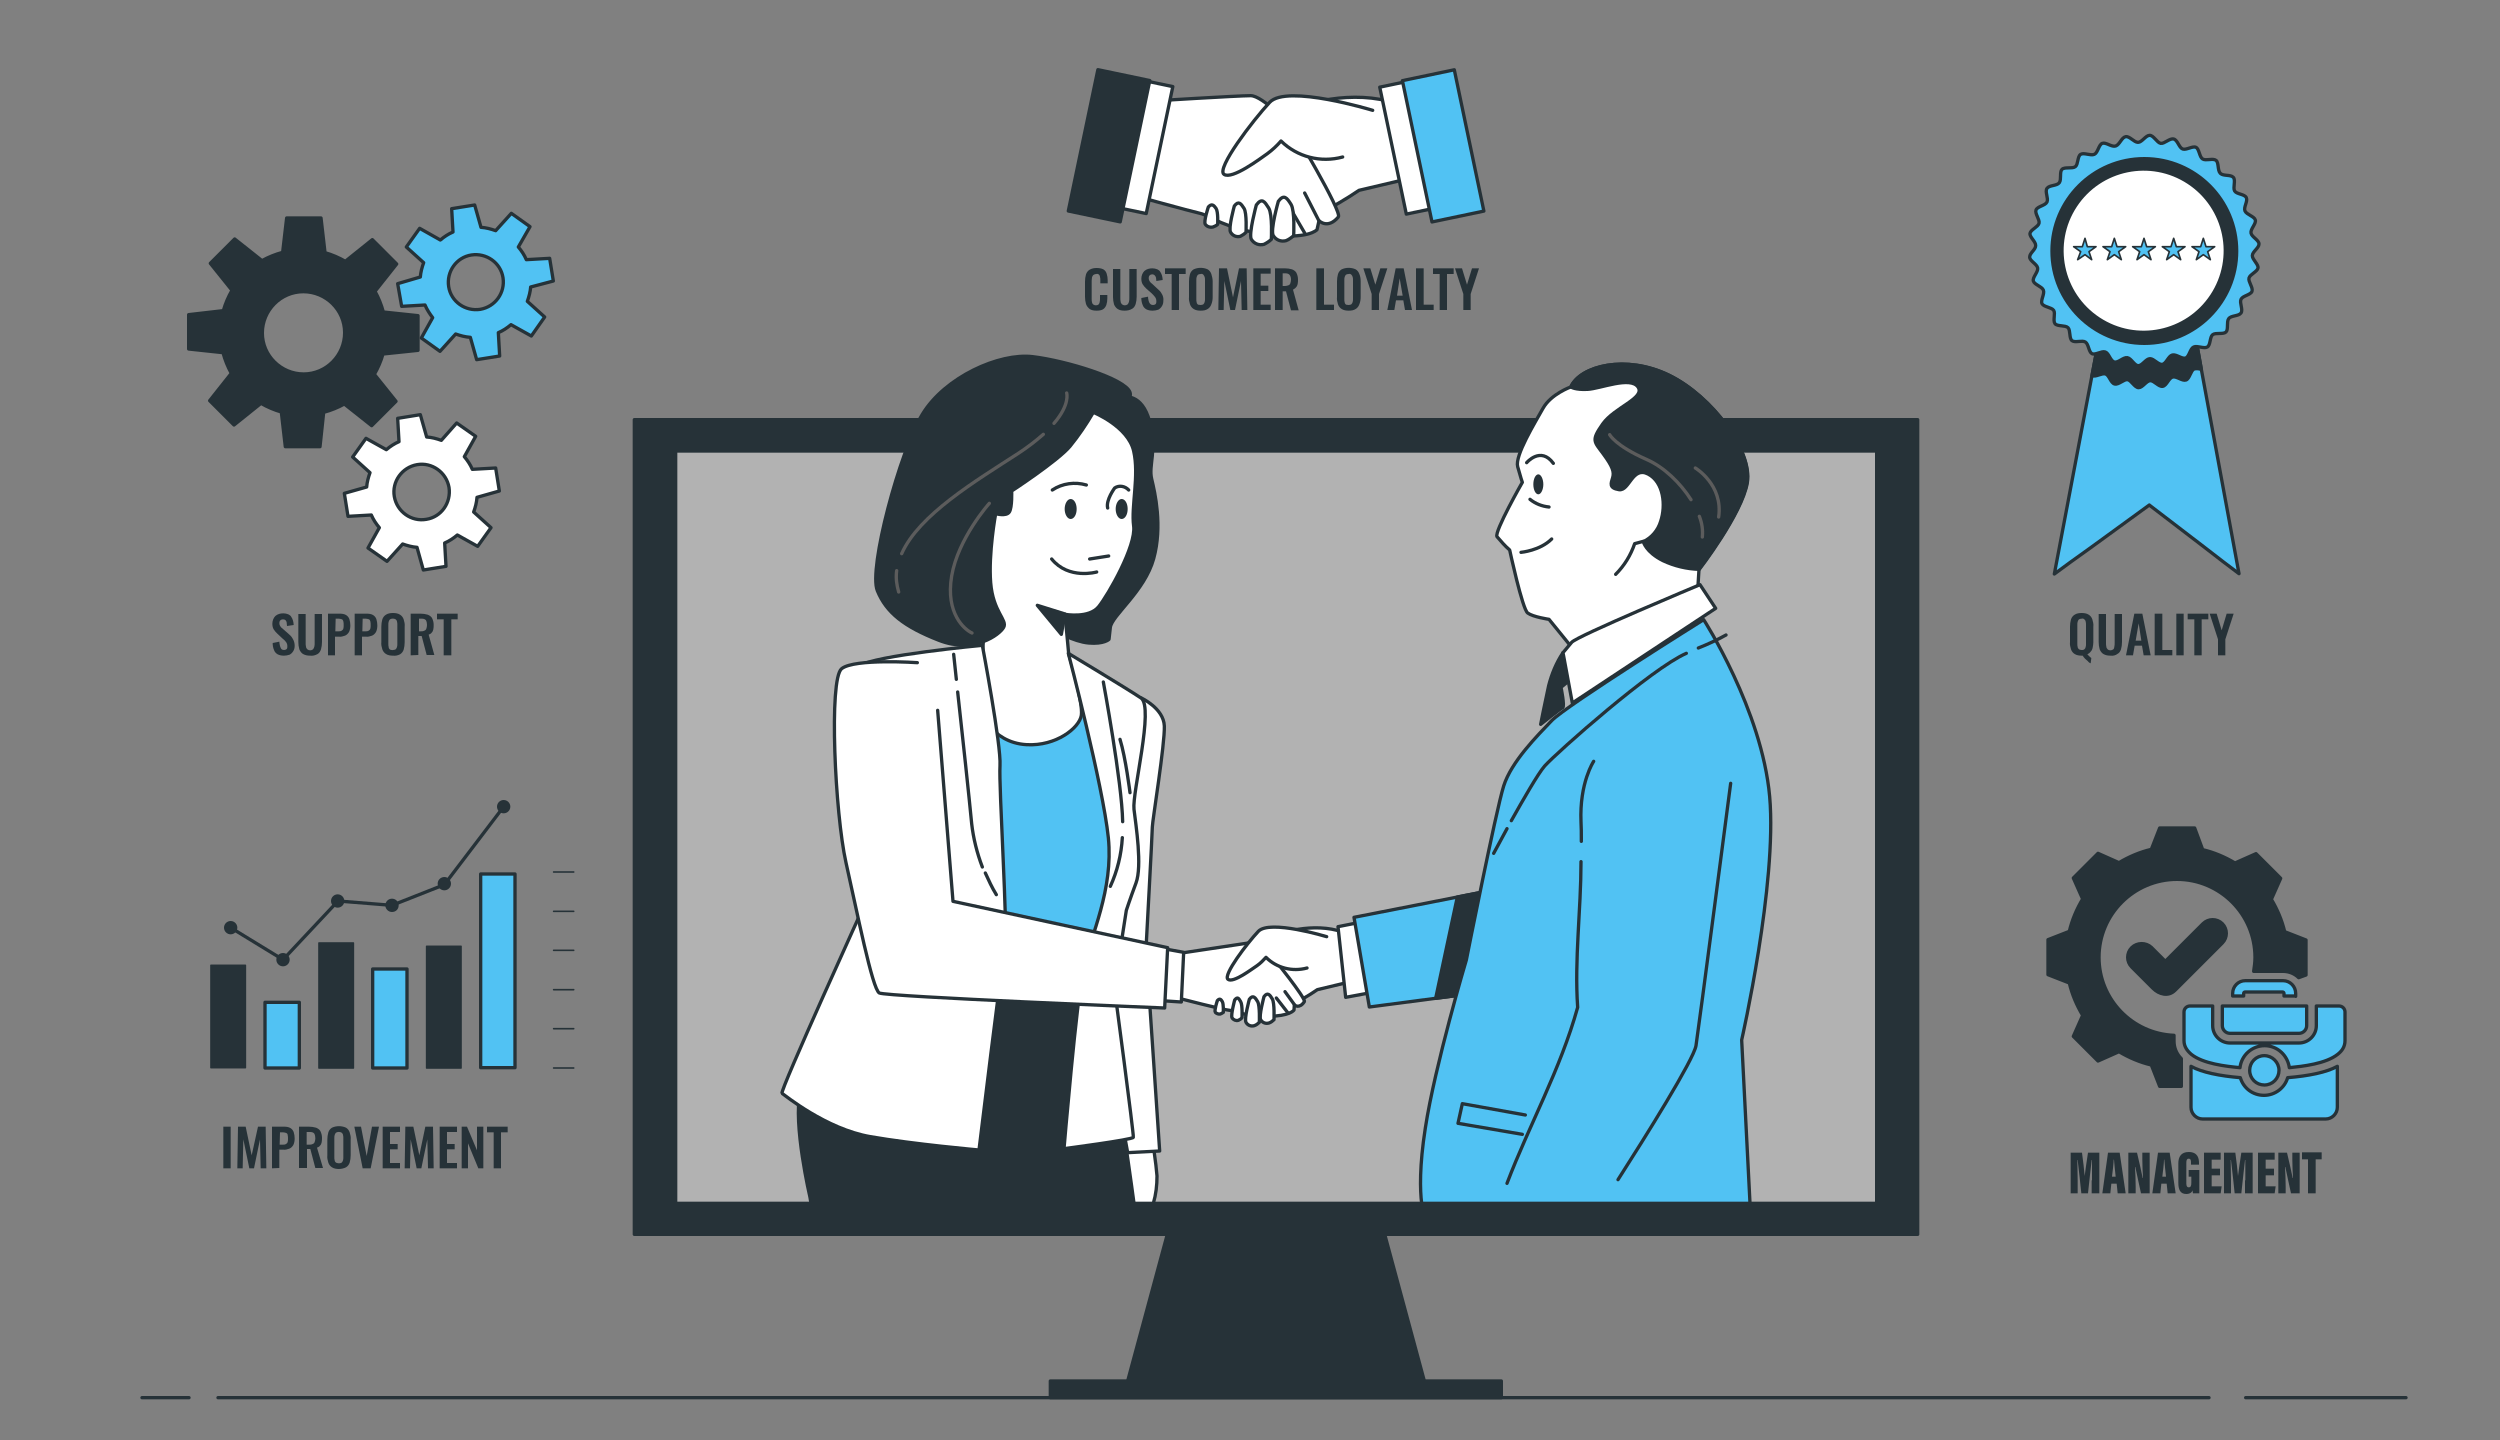 <?xml version="1.0" encoding="utf-8"?>
<!-- Generator: Adobe Illustrator 28.2.0, SVG Export Plug-In . SVG Version: 6.00 Build 0)  -->
<svg version="1.1" id="Layer_1" xmlns="http://www.w3.org/2000/svg" xmlns:xlink="http://www.w3.org/1999/xlink" x="0px" y="0px"
	 viewBox="0 0 750 432" style="enable-background:new 0 0 750 432;" xml:space="preserve">
<rect x="0" y="0" width="750" height="432" fill="#808080" stroke="none"/>
<style type="text/css">
	.st0{fill:none;stroke:#263238;stroke-linecap:round;stroke-linejoin:round;}
	.st1{fill:#51C2F3;stroke:#263238;stroke-linecap:round;stroke-linejoin:round;}
	.st2{fill:#263238;stroke:#263238;stroke-linecap:round;stroke-linejoin:round;}
	.st3{fill:#FFFFFF;stroke:#263238;stroke-linecap:round;stroke-linejoin:round;}
	.st4{fill:#51C2F3;stroke:#263238;stroke-width:0.5;stroke-linecap:round;stroke-linejoin:round;}
	.st5{fill:#263238;}
	.st6{fill:#263238;stroke:#263238;stroke-width:0.5;stroke-linecap:round;stroke-linejoin:round;}
	.st7{fill:none;stroke:#263238;stroke-width:0.5;stroke-linecap:round;stroke-linejoin:round;}
	.st8{fill:#B2B2B2;stroke:#263238;stroke-linecap:round;stroke-linejoin:round;}
	.st9{fill:none;stroke:#5C5C5C;stroke-linecap:round;stroke-linejoin:round;}
	.st10{fill-rule:evenodd;clip-rule:evenodd;fill:#51C2F3;stroke:#263238;stroke-linecap:round;stroke-linejoin:round;}
	.st11{fill-rule:evenodd;clip-rule:evenodd;fill:#263238;stroke:#263238;stroke-linecap:round;stroke-linejoin:round;}
</style>
<g id="freepik--Floor--inject-80">
	<line class="st0" x1="673.7" y1="419.3" x2="721.8" y2="419.3"/>
	<line class="st0" x1="65.4" y1="419.3" x2="662.7" y2="419.3"/>
	<line class="st0" x1="42.6" y1="419.3" x2="56.7" y2="419.3"/>
</g>
<g id="freepik--Quality--inject-80">
	<polygon class="st1" points="671.7,172.1 666.8,168.4 661.1,164 644.9,151.6 644.9,151.6 644.9,151.6 644.8,151.5 627.2,164.3 
		621.2,168.6 616.3,172.2 627.6,112.6 633,84.3 653,84.7 654.5,84.7 655.7,84.7 660.4,110.8 	"/>
	<path class="st2" d="M660.4,110.8c-0.7-0.2-1.5-0.3-2.2-0.1c-1,0.5-1.3,2.9-2.4,3.3s-2.8-1.2-4-0.9s-1.8,2.6-3,2.8
		s-2.5-1.7-3.7-1.7s-2.3,2.1-3.5,2.1s-2.2-2.2-3.3-2.4s-2.7,1.6-3.9,1.3s-1.6-2.6-2.7-3s-3,1-4,0.5h-0.1l5.4-28.4l20,0.4h1.5h1.2
		L660.4,110.8z"/>
	<path class="st1" d="M610.7,73.7c0.1-1.2-1.9-2.6-1.7-3.7s2.4-1.9,2.7-3s-1.3-2.9-0.9-4s2.8-1.3,3.3-2.4s-0.7-3.1,0-4.1
		s3-0.7,3.7-1.7s0-3.2,0.8-4s3.1-0.1,4-0.8s0.6-3.1,1.6-3.7s3,0.5,4.1,0s1.3-2.9,2.4-3.3s2.8,1.2,4,0.8s1.8-2.6,3-2.8
		s2.5,1.7,3.7,1.7s2.3-2.1,3.5-2.1s2.2,2.2,3.3,2.4s2.7-1.6,3.9-1.3s1.6,2.6,2.7,3s3-1,4-0.5s1,2.9,2,3.5s3.1-0.3,4,0.4
		s0.4,3,1.3,3.9s3.1,0.3,3.9,1.2s-0.2,3.1,0.4,4.1s3,0.9,3.5,2s-0.9,2.9-0.4,4s2.8,1.6,3.1,2.7s-1.5,2.7-1.3,3.9s2.4,2.1,2.4,3.3
		s-2,2.3-2,3.5s1.9,2.6,1.7,3.7s-2.4,1.9-2.7,3s1.3,2.9,0.9,4s-2.8,1.3-3.3,2.4s0.7,3.1,0,4.1s-3,0.7-3.7,1.7s0,3.2-0.8,4
		s-3.1,0.1-4,0.8s-0.6,3.1-1.6,3.7c-1,0.6-3-0.5-4.1,0c-1.1,0.5-1.3,2.9-2.4,3.3s-2.8-1.2-4-0.9s-1.8,2.6-3,2.8s-2.5-1.7-3.7-1.7
		s-2.3,2.1-3.5,2.1s-2.1-2.2-3.3-2.4s-2.7,1.6-3.9,1.3s-1.6-2.6-2.7-3s-3,1-4,0.5s-1-2.9-2-3.5s-3.1,0.3-4-0.4s-0.4-3.1-1.2-3.9
		s-3.2-0.3-3.9-1.2s0.2-3.1-0.4-4s-3-1-3.5-2s0.9-3,0.4-4.1s-2.7-1.6-3-2.7s1.5-2.7,1.3-3.9s-2.4-2.1-2.4-3.3S610.7,74.9,610.7,73.7
		z"/>
	<circle class="st2" cx="643.3" cy="75.3" r="27.7"/>
	
		<ellipse transform="matrix(0.55 -0.835 0.835 0.55 226.402 570.946)" class="st3" cx="643.3" cy="75.3" rx="24.5" ry="24.5"/>
	<polygon class="st4" points="625.5,71.5 626.2,74 628.8,74 626.7,75.5 627.5,77.9 625.5,76.4 623.3,77.9 624.2,75.5 622.1,74 
		624.7,74 	"/>
	<polygon class="st4" points="634.3,71.5 635.1,74 637.7,74 635.6,75.5 636.4,77.9 634.3,76.4 632.2,77.9 633,75.5 630.9,74 
		633.5,74 	"/>
	<polygon class="st4" points="643.2,71.5 644,74 646.6,74 644.5,75.5 645.3,77.9 643.2,76.4 641.1,77.9 641.9,75.5 639.8,74 
		642.4,74 	"/>
	<polygon class="st4" points="652.1,71.5 652.9,74 655.5,74 653.4,75.5 654.2,77.9 652.1,76.4 650,77.9 650.8,75.5 648.7,74 
		651.3,74 	"/>
	<polygon class="st4" points="661,71.5 661.8,74 664.4,74 662.3,75.5 663.1,77.9 661,76.4 658.9,77.9 659.7,75.5 657.6,74 660.2,74 
			"/>
	<path class="st5" d="M627.2,199c-0.3-0.1-0.6-0.3-0.8-0.6c-0.3-0.3-0.6-0.5-0.9-0.8c-0.3-0.3-0.5-0.6-0.7-0.9h-0.3
		c-0.7,0-1.5-0.1-2.1-0.5c-0.5-0.3-0.9-0.8-1.1-1.4c-0.2-0.7-0.4-1.4-0.3-2.2V188c0-0.7,0.1-1.5,0.3-2.2c0.2-0.6,0.6-1.1,1.1-1.4
		c0.6-0.4,1.4-0.5,2.1-0.5c0.7,0,1.5,0.1,2.1,0.5c0.5,0.3,0.9,0.8,1.1,1.4c0.2,0.7,0.4,1.4,0.3,2.2v4.7c0,0.5-0.1,1.1-0.2,1.6
		c-0.1,0.5-0.3,0.9-0.6,1.2c-0.3,0.4-0.6,0.6-1,0.8l0.4,0.4l0.4,0.4c0.1,0.1,0.3,0.2,0.4,0.3L627.2,199z M624.5,195
		c0.6,0.1,1.1-0.3,1.2-0.9c0,0,0,0,0,0c0.1-0.3,0.1-0.6,0.1-0.9v-5.8c0-0.3,0-0.6-0.1-0.9c0-0.3-0.2-0.5-0.4-0.7
		c-0.2-0.2-0.5-0.3-0.8-0.2c-0.3,0-0.6,0.1-0.8,0.2c-0.2,0.2-0.3,0.4-0.4,0.7c-0.1,0.3-0.1,0.6-0.1,0.9v5.8c0,0.3,0,0.6,0.1,0.9
		c0,0.3,0.2,0.5,0.4,0.7C623.9,194.9,624.2,195,624.5,195L624.5,195z"/>
	<path class="st5" d="M633.2,196.7c-0.8,0-1.5-0.1-2.2-0.5c-0.5-0.3-0.9-0.9-1.1-1.4c-0.2-0.7-0.3-1.5-0.3-2.2v-8.4h2.2v8.7
		c0,0.4,0,0.7,0.1,1.1c0,0.3,0.2,0.6,0.4,0.8c0.2,0.2,0.5,0.3,0.8,0.3c0.3,0,0.6-0.1,0.9-0.3c0.2-0.2,0.3-0.5,0.3-0.8
		c0.1-0.4,0.1-0.7,0.1-1.1v-8.7h2.2v8.4c0,0.8-0.1,1.5-0.3,2.2c-0.2,0.6-0.5,1.1-1.1,1.4C634.7,196.6,633.9,196.8,633.2,196.7z"/>
	<path class="st5" d="M637.8,196.6l2.5-12.5h2.4l2.5,12.5h-2.1l-0.5-2.9h-2.2l-0.5,2.9H637.8z M640.7,192.2h1.7l-0.8-5.2
		L640.7,192.2z"/>
	<path class="st5" d="M646.4,196.6v-12.5h2.3V195h3v1.6L646.4,196.6z"/>
	<path class="st5" d="M652.9,196.6v-12.5h2.2v12.5H652.9z"/>
	<path class="st5" d="M658.3,196.6v-10.8h-2v-1.7h6.2v1.7h-2v10.8H658.3z"/>
	<path class="st5" d="M665.4,196.6v-4.8l-2.5-7.7h2.1l1.5,5l1.5-5h2.1l-2.5,7.7v4.8H665.4z"/>
</g>
<g id="freepik--customer-loyalty--inject-80">
	<path class="st3" d="M419,31.1l3.1,22.6l-14.4,3.4c-4,2.7-8.1,5.1-12.4,7.2c-5.8,2.7-10,3.8-12,3.8s-9.6-3.1-9.6-3.1
		s5.1-27.8,11-30.9S405.9,26.6,419,31.1z"/>
	<path class="st3" d="M345.7,30.3c0,0,25.8-1.6,29.5-1.6s12.2,9.3,12.2,9.3s15.4,25.6,14.1,27.1c-3.2,3.8-5.8,1.1-5.8,1.1l-0.6,2.7
		c0,0-2.5,3.1-15.2,1.4S363.1,64.7,360,64s-19.7-5.3-19.7-5.3L345.7,30.3z"/>
	<line class="st0" x1="395.6" y1="66.1" x2="391.4" y2="57.9"/>
	<line class="st0" x1="391.4" y1="69.9" x2="386.1" y2="60.8"/>
	<path class="st3" d="M411.8,33.1c0,0-25.8-7.9-30.9-2.4s-16.1,19.9-13.7,21.6s11-4.8,13-6.2c1.5-1.1,2.9-2.4,4.1-3.8
		c4.9,4.8,11.9,6.6,18.5,4.8"/>
	<path class="st3" d="M383.5,60.4c0,0-2.5,8.8-1.5,10.3c0.8,1.3,2.3,1.9,3.8,1.5c0.8-0.3,1.6-0.9,2.3-1.5c0,0,0.4-7.5-0.8-9.4
		S385.2,58.1,383.5,60.4z"/>
	<path class="st3" d="M376.9,61.5c0,0-2.4,8.8-1.5,10.3c0.8,1.3,2.3,1.9,3.8,1.5c0.8-0.4,1.6-0.9,2.2-1.5c0,0,0.4-7.5-0.8-9.4
		S378.6,59.2,376.9,61.5z"/>
	<path class="st3" d="M370.3,61.8c0,0-1.9,6.8-1.1,7.9c0.6,1,1.7,1.5,2.9,1.2c0.6-0.3,1.2-0.7,1.7-1.2c0,0,0.3-5.8-0.6-7.2
		S371.6,60.1,370.3,61.8z"/>
	<path class="st3" d="M362.5,62.1c0,0-1.5,4.5-0.9,5.2c0.5,0.7,1.4,1,2.3,0.8c0.5-0.2,1-0.4,1.4-0.8c0,0,0.2-3.8-0.5-4.8
		S363.5,61,362.5,62.1z"/>
	
		<rect x="417.7" y="24.7" transform="matrix(0.979 -0.205 0.205 0.979 -7.060748e-02 87.596)" class="st3" width="10" height="38.9"/>
	<rect x="424.9" y="22.1" transform="matrix(0.979 -0.205 0.205 0.979 0.212 89.663)" class="st1" width="15.9" height="43.3"/>
	
		<rect x="323.5" y="39.2" transform="matrix(0.205 -0.979 0.979 0.205 229.385 370.686)" class="st3" width="38.9" height="10"/>
	
		<rect x="311.1" y="35.8" transform="matrix(0.205 -0.979 0.979 0.205 221.669 360.524)" class="st2" width="43.3" height="15.9"/>
	<path class="st5" d="M329,93.2c-0.8,0-1.5-0.1-2.1-0.5c-0.5-0.4-0.9-0.9-1.1-1.5c-0.2-0.7-0.3-1.4-0.3-2.2v-4.5
		c0-0.8,0.1-1.5,0.3-2.2c0.2-0.6,0.6-1.1,1.1-1.4c0.7-0.4,1.4-0.5,2.1-0.5c0.7,0,1.4,0.1,2,0.4c0.5,0.3,0.8,0.7,1,1.3
		c0.2,0.6,0.3,1.3,0.3,1.9v1h-2.2v-1c0-0.3,0-0.6-0.1-0.9c0-0.3-0.1-0.5-0.3-0.7c-0.2-0.2-0.5-0.3-0.8-0.2c-0.3,0-0.6,0.1-0.9,0.3
		c-0.2,0.2-0.3,0.4-0.4,0.7c0,0.3-0.1,0.7-0.1,1v5.4c0,0.4,0,0.8,0.1,1.1c0.1,0.6,0.6,0.9,1.2,0.9c0.3,0,0.6-0.1,0.8-0.3
		c0.2-0.2,0.3-0.5,0.3-0.7c0.1-0.3,0.1-0.7,0.1-1v-1.1h2.2v1c0,0.7-0.1,1.4-0.3,2c-0.2,0.5-0.5,1-1,1.3
		C330.4,93.1,329.7,93.2,329,93.2z"/>
	<path class="st5" d="M337.4,93.2c-0.8,0-1.5-0.1-2.1-0.5c-0.5-0.3-0.9-0.9-1.1-1.4c-0.2-0.7-0.3-1.5-0.3-2.2v-8.4h2.2v8.7
		c0,0.4,0,0.7,0.1,1.1c0,0.3,0.2,0.6,0.4,0.8c0.5,0.4,1.2,0.4,1.7,0c0.2-0.2,0.3-0.5,0.4-0.8c0.1-0.4,0.1-0.7,0.1-1.1v-8.7h2.2V89
		c0,0.8-0.1,1.5-0.3,2.2c-0.2,0.6-0.5,1.1-1,1.4C338.9,93.1,338.1,93.2,337.4,93.2z"/>
	<path class="st5" d="M345.8,93.2c-0.7,0-1.3-0.1-1.9-0.4c-0.5-0.3-0.9-0.7-1.1-1.3c-0.3-0.7-0.4-1.4-0.4-2.1l2-0.4
		c0,0.4,0.1,0.9,0.2,1.3c0.1,0.3,0.2,0.6,0.5,0.9c0.2,0.2,0.5,0.3,0.8,0.3c0.3,0,0.6-0.1,0.8-0.3c0.2-0.3,0.2-0.5,0.2-0.8
		c0-0.5-0.1-0.9-0.4-1.3c-0.3-0.4-0.6-0.7-1-1.1l-1.6-1.4c-0.4-0.4-0.8-0.8-1.1-1.3c-0.3-0.5-0.4-1.1-0.4-1.7c0-0.8,0.3-1.7,0.9-2.3
		c0.7-0.6,1.5-0.8,2.4-0.8c0.5,0,1,0.1,1.5,0.3c0.4,0.2,0.7,0.4,0.9,0.8c0.2,0.3,0.4,0.7,0.5,1.1c0.1,0.4,0.2,0.9,0.2,1.3l-1.9,0.3
		c0-0.3-0.1-0.7-0.1-1c-0.1-0.3-0.2-0.5-0.4-0.7c-0.2-0.2-0.5-0.3-0.7-0.3c-0.3,0-0.6,0.1-0.8,0.3c-0.2,0.2-0.3,0.5-0.3,0.8
		c0,0.4,0.1,0.7,0.3,1c0.2,0.3,0.5,0.6,0.8,0.8l1.5,1.4c0.5,0.4,1,0.9,1.3,1.5c0.4,0.6,0.6,1.4,0.5,2.1c0,0.6-0.1,1.1-0.4,1.6
		c-0.3,0.5-0.6,0.8-1.1,1.1C346.9,93.1,346.4,93.2,345.8,93.2z"/>
	<path class="st5" d="M351.5,93V82.2h-2v-1.7h6.2v1.7h-2V93H351.5z"/>
	<path class="st5" d="M360.2,93.2c-0.7,0-1.5-0.1-2.1-0.5c-0.5-0.3-0.9-0.8-1.1-1.4c-0.2-0.7-0.4-1.4-0.3-2.2v-4.7
		c0-0.7,0.1-1.5,0.3-2.2c0.2-0.6,0.6-1.1,1.1-1.4c1.3-0.6,2.9-0.6,4.2,0c0.5,0.3,0.9,0.8,1.1,1.4c0.2,0.7,0.4,1.4,0.4,2.2v4.7
		c0,0.7-0.1,1.5-0.4,2.2c-0.2,0.6-0.6,1.1-1.1,1.4C361.7,93.1,361,93.2,360.2,93.2z M360.2,91.5c0.3,0,0.6-0.1,0.8-0.2
		c0.2-0.2,0.3-0.4,0.4-0.7c0.1-0.3,0.1-0.6,0.1-0.9v-5.7c0-0.3,0-0.6-0.1-0.9c-0.1-0.2-0.2-0.5-0.4-0.7c-0.2-0.2-0.5-0.3-0.8-0.2
		c-0.3,0-0.6,0.1-0.8,0.2c-0.2,0.2-0.3,0.4-0.4,0.7c-0.1,0.3-0.1,0.6-0.1,0.9v5.8c0,0.3,0,0.6,0.1,0.9c0,0.3,0.2,0.5,0.4,0.7
		C359.6,91.4,359.9,91.5,360.2,91.5z"/>
	<path class="st5" d="M365.5,93l0.2-12.5h2.4l1.8,8.7l1.8-8.7h2.3l0.2,12.5h-1.7l-0.2-8.7l-1.8,8.7h-1.4l-1.8-8.7l-0.2,8.7H365.5z"
		/>
	<path class="st5" d="M376,93V80.5h5.2v1.6h-3v3.6h2.3v1.6h-2.3v4.1h3V93H376z"/>
	<path class="st5" d="M382.5,93V80.5h3c0.7,0,1.4,0.1,2.1,0.3c0.5,0.2,1,0.5,1.3,1c0.3,0.6,0.5,1.3,0.5,2c0,0.5,0,0.9-0.1,1.4
		c-0.1,0.4-0.2,0.7-0.5,1c-0.2,0.3-0.6,0.5-0.9,0.7l1.7,6.2h-2.3l-1.5-5.7h-1V93H382.5z M384.8,85.8h0.7c0.3,0,0.7-0.1,1-0.2
		c0.3-0.1,0.5-0.3,0.6-0.6c0.1-0.4,0.2-0.7,0.2-1.1c0-0.5-0.1-1-0.4-1.4c-0.3-0.4-0.8-0.5-1.3-0.5h-0.8L384.8,85.8z"/>
	<path class="st5" d="M394.9,93V80.5h2.3v10.9h3V93H394.9z"/>
	<path class="st5" d="M404.6,93.2c-0.7,0-1.5-0.1-2.1-0.5c-0.5-0.3-0.9-0.8-1.1-1.4c-0.2-0.7-0.4-1.4-0.3-2.2v-4.7
		c0-0.7,0.1-1.5,0.3-2.2c0.2-0.6,0.6-1.1,1.1-1.4c1.3-0.6,2.9-0.6,4.2,0c0.5,0.3,0.9,0.8,1.1,1.4c0.3,0.7,0.4,1.4,0.4,2.2v4.7
		c0,0.7-0.1,1.5-0.4,2.2c-0.2,0.6-0.6,1.1-1.1,1.4C406.1,93.1,405.4,93.2,404.6,93.2z M404.6,91.5c0.3,0,0.6-0.1,0.8-0.2
		c0.2-0.2,0.3-0.4,0.4-0.7c0.1-0.3,0.1-0.6,0.1-0.9v-5.7c0-0.3,0-0.6-0.1-0.9c-0.1-0.3-0.2-0.5-0.4-0.7c-0.2-0.2-0.5-0.3-0.8-0.2
		c-0.3,0-0.6,0.1-0.8,0.2c-0.2,0.2-0.3,0.4-0.4,0.7c-0.1,0.3-0.1,0.6-0.1,0.9v5.8c0,0.3,0,0.6,0.1,0.9c0,0.3,0.2,0.5,0.4,0.7
		C404,91.4,404.3,91.5,404.6,91.5z"/>
	<path class="st5" d="M411.5,93v-4.8l-2.5-7.7h2.1l1.5,4.9l1.5-4.9h2.1l-2.5,7.7V93H411.5z"/>
	<path class="st5" d="M416.2,93l2.5-12.5h2.4l2.5,12.5h-2.1l-0.5-2.9h-2.2l-0.5,2.9H416.2z M419.1,88.7h1.7l-0.9-5.2L419.1,88.7z"/>
	<path class="st5" d="M424.8,93V80.5h2.3v10.9h3V93H424.8z"/>
	<path class="st5" d="M431.9,93V82.2h-2v-1.7h6.2v1.7h-2V93H431.9z"/>
	<path class="st5" d="M439,93v-4.8l-2.5-7.7h2.1l1.5,4.9l1.5-4.9h2.1l-2.5,7.7V93H439z"/>
</g>
<g id="freepik--Support--inject-80">
	<path class="st2" d="M125.4,105.1V94.7L115,93.6c-0.6-2.2-1.4-4.2-2.5-6.2l6.5-8.2l-7.3-7.3l-8.1,6.5c-1.9-1.1-4-2-6.1-2.6
		l-1.2-10.4H86l-1.2,10.3c-2.2,0.6-4.2,1.4-6.2,2.5l-8.2-6.5l-7.3,7.3l6.5,8.1c-1.1,1.9-2,4-2.6,6.1l-10.4,1.2v10.3l10.3,1.1
		c0.6,2.2,1.4,4.2,2.5,6.2l-6.5,8.2l7.3,7.3l8.1-6.5c1.9,1.1,4,2,6.1,2.6l1.2,10.4h10.4l1.1-10.3c2.2-0.6,4.2-1.4,6.2-2.5l8.2,6.5
		l7.3-7.3l-6.5-8.1c1.1-1.9,2-4,2.6-6.1L125.4,105.1z M91.1,112.2c-6.8,0-12.4-5.5-12.4-12.3S84.2,87.5,91,87.5
		c6.8,0,12.4,5.5,12.4,12.3c0,0,0,0,0,0C103.4,106.6,97.9,112.2,91.1,112.2z"/>
	<path class="st1" d="M166,84.3l-1.1-6.8l-7,0.4c-0.6-1.4-1.4-2.6-2.4-3.8l3.5-6.1l-5.6-4l-4.7,5.2c-1.4-0.5-2.9-0.9-4.4-1l-1.9-6.7
		l-6.9,1.1l0.4,7c-1.4,0.6-2.6,1.4-3.8,2.4l-6.2-3.5l-4,5.6l5.2,4.7c-0.5,1.4-0.9,2.9-1,4.3l-6.8,2l1.2,6.8l7-0.4
		c0.6,1.4,1.4,2.6,2.3,3.8l-3.4,6.1l5.6,4l4.7-5.2c1.4,0.5,2.9,0.9,4.4,1l1.9,6.7l6.9-1.1l-0.4-7c1.4-0.6,2.6-1.4,3.8-2.4l6.1,3.4
		l4-5.7l-5.2-4.7c0.5-1.4,0.9-2.9,1-4.3L166,84.3z M144.1,92.8c-4.5,0.7-8.8-2.3-9.5-6.8s2.3-8.8,6.8-9.5c4.5-0.7,8.8,2.3,9.5,6.8
		C151.6,87.8,148.6,92,144.1,92.8L144.1,92.8z"/>
	<path class="st3" d="M149.8,147.3l-1.1-6.9l-7,0.4c-0.6-1.4-1.4-2.6-2.4-3.8l3.4-6.1l-5.7-4l-4.6,5.2c-1.4-0.5-2.9-0.9-4.4-1
		l-1.9-6.7l-6.8,1.1l0.4,7c-1.4,0.6-2.6,1.4-3.8,2.4l-6.1-3.4l-4,5.6l5.2,4.7c-0.5,1.4-0.9,2.9-1,4.3l-6.7,1.9l1.1,6.9l7-0.4
		c0.6,1.4,1.4,2.6,2.4,3.8l-3.4,6.1l5.7,4l4.7-5.2c1.4,0.5,2.9,0.9,4.3,1l1.9,6.8l6.8-1.1l-0.4-7c1.4-0.6,2.6-1.4,3.8-2.4l6.1,3.4
		l4-5.6l-5.2-4.7c0.5-1.4,0.9-2.9,1-4.4L149.8,147.3z M127.9,155.8c-4.5,0.8-8.8-2.3-9.6-6.8c-0.8-4.5,2.3-8.8,6.8-9.6
		c4.5-0.8,8.8,2.3,9.6,6.8c0,0,0,0,0,0C135.4,150.8,132.4,155.1,127.9,155.8z"/>
	<path class="st5" d="M85.2,196.7c-0.7,0-1.3-0.1-1.9-0.4c-0.5-0.3-0.9-0.7-1.1-1.3c-0.3-0.7-0.4-1.4-0.4-2.1l2-0.4
		c0,0.4,0.1,0.9,0.2,1.3c0.1,0.3,0.2,0.6,0.4,0.9c0.2,0.2,0.5,0.3,0.8,0.3c0.3,0,0.6-0.1,0.8-0.3c0.2-0.2,0.2-0.5,0.2-0.8
		c0-0.5-0.1-0.9-0.4-1.3c-0.3-0.4-0.6-0.7-1-1l-1.6-1.5c-0.4-0.4-0.8-0.8-1.1-1.3c-0.3-0.5-0.4-1.1-0.4-1.7c0-0.8,0.3-1.7,0.9-2.3
		c0.7-0.6,1.5-0.8,2.4-0.8c0.5,0,1,0.1,1.5,0.3c0.4,0.2,0.7,0.4,0.9,0.8c0.2,0.3,0.4,0.7,0.5,1.1c0.1,0.4,0.2,0.9,0.2,1.3l-2,0.3
		c0-0.3-0.1-0.7-0.1-1c0-0.3-0.2-0.5-0.3-0.7c-0.2-0.2-0.5-0.3-0.8-0.3c-0.3,0-0.6,0.1-0.8,0.3c-0.2,0.2-0.3,0.5-0.3,0.8
		c0,0.4,0.1,0.7,0.3,1c0.2,0.3,0.5,0.6,0.8,0.8l1.6,1.4c0.5,0.4,1,0.9,1.3,1.5c0.4,0.6,0.6,1.4,0.6,2.1c0,0.6-0.1,1.1-0.4,1.6
		c-0.3,0.5-0.6,0.8-1.1,1.1C86.3,196.6,85.7,196.7,85.2,196.7z"/>
	<path class="st5" d="M93.1,196.7c-0.8,0-1.5-0.1-2.2-0.5c-0.5-0.3-0.9-0.9-1.1-1.4c-0.2-0.7-0.3-1.5-0.3-2.2v-8.4h2.2v8.7
		c0,0.4,0,0.7,0.1,1.1c0,0.3,0.2,0.6,0.4,0.8c0.5,0.4,1.2,0.4,1.7,0c0.2-0.2,0.3-0.5,0.4-0.8c0.1-0.4,0.1-0.7,0.1-1.1v-8.7h2.2v8.4
		c0,0.8-0.1,1.5-0.3,2.2c-0.2,0.6-0.5,1.1-1,1.4C94.6,196.6,93.8,196.8,93.1,196.7z"/>
	<path class="st5" d="M98.4,196.6v-12.5h3.6c0.6,0,1.3,0.1,1.8,0.4c0.5,0.3,0.8,0.7,1,1.2c0.2,0.6,0.3,1.3,0.3,1.9
		c0,0.7-0.1,1.4-0.4,2c-0.3,0.5-0.7,0.9-1.2,1.1c-0.6,0.2-1.2,0.4-1.8,0.3h-1.2v5.6L98.4,196.6z M100.6,189.4h0.9c0.3,0,0.7,0,1-0.2
		c0.2-0.1,0.4-0.3,0.5-0.6c0.1-0.3,0.1-0.7,0.1-1.1c0-0.4,0-0.7-0.1-1.1c-0.1-0.3-0.2-0.5-0.4-0.6c-0.3-0.1-0.7-0.2-1-0.2h-0.9
		L100.6,189.4z"/>
	<path class="st5" d="M106.4,196.6v-12.5h3.7c0.6,0,1.3,0.1,1.8,0.4c0.5,0.3,0.8,0.7,1,1.2c0.2,0.6,0.3,1.3,0.3,1.9
		c0,0.7-0.1,1.4-0.4,2c-0.3,0.5-0.7,0.9-1.2,1.1c-0.6,0.2-1.2,0.4-1.8,0.3h-1.2v5.6L106.4,196.6z M108.7,189.4h0.9
		c0.3,0,0.7,0,1-0.2c0.2-0.1,0.4-0.3,0.5-0.6c0.1-0.3,0.1-0.7,0.1-1.1c0-0.4,0-0.7-0.1-1.1c-0.1-0.3-0.2-0.5-0.4-0.6
		c-0.3-0.1-0.7-0.2-1-0.2h-0.9L108.7,189.4z"/>
	<path class="st5" d="M117.9,196.7c-0.7,0-1.5-0.1-2.1-0.5c-0.5-0.3-0.9-0.8-1.1-1.4c-0.2-0.7-0.4-1.4-0.3-2.2V188
		c0-0.7,0.1-1.5,0.3-2.2c0.2-0.6,0.6-1.1,1.1-1.4c0.6-0.4,1.4-0.5,2.1-0.5c0.7,0,1.5,0.1,2.1,0.5c0.5,0.3,0.9,0.8,1.1,1.4
		c0.2,0.7,0.4,1.4,0.3,2.2v4.7c0,0.7-0.1,1.5-0.3,2.2c-0.2,0.6-0.6,1.1-1.1,1.4C119.4,196.6,118.7,196.8,117.9,196.7z M117.9,195
		c0.3,0,0.6-0.1,0.8-0.2c0.2-0.2,0.3-0.4,0.4-0.7c0.1-0.3,0.1-0.6,0.1-0.9v-5.8c0-0.3,0-0.6-0.1-0.9c0-0.3-0.2-0.5-0.4-0.7
		c-0.5-0.3-1.2-0.3-1.7,0c-0.2,0.2-0.3,0.4-0.4,0.7c-0.1,0.3-0.1,0.6-0.1,0.9v5.8c0,0.3,0,0.6,0.1,0.9c0,0.6,0.5,1,1.1,0.9
		C117.8,195.1,117.9,195,117.9,195z"/>
	<path class="st5" d="M123.2,196.6v-12.5h3c0.7,0,1.4,0.1,2.1,0.3c0.5,0.2,1,0.5,1.3,1c0.3,0.6,0.5,1.3,0.5,2c0,0.5,0,0.9-0.1,1.4
		c-0.1,0.4-0.2,0.7-0.5,1c-0.2,0.3-0.6,0.5-0.9,0.6l1.7,6.1h-2.3l-1.5-5.7h-1v5.7L123.2,196.6z M125.5,189.4h0.7
		c0.4,0,0.7,0,1.1-0.2c0.3-0.1,0.5-0.3,0.6-0.6c0.1-0.3,0.2-0.7,0.2-1.1c0-0.5-0.1-1-0.3-1.4c-0.3-0.4-0.8-0.5-1.3-0.5h-0.8V189.4z"
		/>
	<path class="st5" d="M133.1,196.6v-10.8h-2v-1.7h6.2v1.7h-1.9v10.8H133.1z"/>
</g>
<g id="freepik--Improvement--inject-80">
	<rect x="63.3" y="289.6" class="st6" width="10.3" height="30.7"/>
	<rect x="79.5" y="300.7" class="st1" width="10.3" height="19.7"/>
	<rect x="95.7" y="282.9" class="st6" width="10.3" height="37.5"/>
	<rect x="111.8" y="290.7" class="st1" width="10.3" height="29.7"/>
	<rect x="128" y="283.9" class="st6" width="10.3" height="36.5"/>
	<rect x="144.2" y="262.2" class="st1" width="10.3" height="58.1"/>
	<line class="st7" x1="166.1" y1="261.6" x2="172.1" y2="261.6"/>
	<line class="st7" x1="166.1" y1="273.4" x2="172.1" y2="273.4"/>
	<line class="st7" x1="166.1" y1="285.1" x2="172.1" y2="285.1"/>
	<line class="st7" x1="166.1" y1="296.9" x2="172.1" y2="296.9"/>
	<line class="st7" x1="166.1" y1="308.6" x2="172.1" y2="308.6"/>
	<line class="st7" x1="166.1" y1="320.4" x2="172.1" y2="320.4"/>
	<polyline class="st0" points="69.2,278.3 84.9,287.9 101.4,270.3 117.6,271.6 133.3,265.4 151.1,242 	"/>
	<path class="st5" d="M71.2,278.3c0-1.1-0.9-2-2-2s-2,0.9-2,2s0.9,2,2,2S71.2,279.4,71.2,278.3z"/>
	<path class="st5" d="M86.9,287.9c0-1.1-0.9-2-2-2s-2,0.9-2,2s0.9,2,2,2S86.9,289,86.9,287.9z"/>
	<path class="st5" d="M103.3,270.3c0-1.1-0.9-2-2-2s-2,0.9-2,2s0.9,2,2,2S103.3,271.4,103.3,270.3z"/>
	<path class="st5" d="M119.6,271.6c0-1.1-0.9-2-2-2s-2,0.9-2,2s0.9,2,2,2S119.6,272.8,119.6,271.6z"/>
	<path class="st5" d="M135.3,265.1c0-1.1-0.9-2-2-2s-2,0.9-2,2s0.9,2,2,2S135.3,266.2,135.3,265.1z"/>
	<path class="st5" d="M153.1,242c0-1.1-0.9-2-2-2s-2,0.9-2,2s0.9,2,2,2S153.1,243.1,153.1,242z"/>
	<path class="st5" d="M67,350.5V338h2.2v12.5L67,350.5z"/>
	<path class="st5" d="M71.2,350.5l0.2-12.5h2.3l1.8,8.6l1.9-8.6h2.3l0.2,12.5h-1.7l-0.2-8.7l-1.8,8.7h-1.4l-1.8-8.7l-0.2,8.7
		L71.2,350.5z"/>
	<path class="st5" d="M81.6,350.5V338h3.7c0.6,0,1.3,0.1,1.8,0.4c0.5,0.3,0.8,0.7,1,1.2c0.2,0.6,0.3,1.3,0.3,1.9
		c0,0.7-0.1,1.4-0.4,2c-0.3,0.5-0.7,0.9-1.2,1.1c-0.6,0.2-1.2,0.4-1.8,0.3h-1.2v5.5L81.6,350.5z M83.9,343.4h0.9c0.3,0,0.7,0,1-0.2
		c0.2-0.1,0.4-0.3,0.5-0.6c0.1-0.3,0.1-0.7,0.1-1c0-0.4,0-0.7-0.1-1.1c0-0.3-0.2-0.5-0.4-0.6c-0.3-0.1-0.7-0.2-1-0.2H84L83.9,343.4z
		"/>
	<path class="st5" d="M89.7,350.5V338h3c0.7,0,1.4,0.1,2.1,0.3c0.5,0.2,1,0.5,1.3,1c0.3,0.6,0.5,1.3,0.5,2c0,0.5,0,0.9-0.1,1.4
		c-0.1,0.4-0.2,0.7-0.5,1c-0.2,0.3-0.6,0.5-0.9,0.6l1.8,6.1h-2.3l-1.5-5.7h-1v5.7H89.7z M92,343.4h0.7c0.4,0,0.7,0,1.1-0.2
		c0.3-0.1,0.5-0.3,0.6-0.6c0.1-0.3,0.2-0.7,0.2-1.1c0-0.5-0.1-1-0.3-1.4c-0.3-0.4-0.8-0.5-1.3-0.5H92V343.4z"/>
	<path class="st5" d="M101.7,350.7c-0.7,0-1.5-0.1-2.1-0.5c-0.5-0.3-0.9-0.8-1.1-1.4c-0.2-0.7-0.4-1.4-0.3-2.2v-4.7
		c0-0.7,0.1-1.5,0.3-2.2c0.2-0.6,0.6-1.1,1.1-1.4c1.3-0.6,2.9-0.6,4.2,0c0.5,0.3,0.9,0.8,1.1,1.4c0.2,0.7,0.4,1.4,0.3,2.2v4.7
		c0,0.7-0.1,1.5-0.3,2.2c-0.2,0.6-0.6,1.1-1.1,1.4C103.2,350.5,102.4,350.7,101.7,350.7z M101.7,349c0.3,0,0.6-0.1,0.8-0.2
		c0.2-0.2,0.3-0.4,0.4-0.7c0.1-0.3,0.1-0.6,0.1-0.9v-5.8c0-0.3,0-0.6-0.1-0.9c0-0.3-0.2-0.5-0.4-0.7c-0.5-0.3-1.2-0.3-1.7,0
		c-0.2,0.2-0.3,0.4-0.4,0.7c-0.1,0.3-0.1,0.6-0.1,0.9v5.8c0,0.3,0,0.6,0.1,0.9c0,0.3,0.2,0.5,0.4,0.7
		C101.1,348.9,101.4,349,101.7,349z"/>
	<path class="st5" d="M108.8,350.5l-2.5-12.5h2l1.7,8.8l1.6-8.8h2.1l-2.5,12.5L108.8,350.5z"/>
	<path class="st5" d="M114.8,350.5V338h5.2v1.6h-3v3.6h2.3v1.6h-2.3v4.1h3v1.6L114.8,350.5z"/>
	<path class="st5" d="M121.4,350.5l0.2-12.5h2.4l1.8,8.6l1.8-8.6h2.3l0.2,12.5h-1.7l-0.2-8.7l-1.8,8.7h-1.4l-1.8-8.7l-0.2,8.7H121.4
		z"/>
	<path class="st5" d="M131.9,350.5V338h5.2v1.6h-3v3.6h2.3v1.6h-2.3v4.1h3v1.6L131.9,350.5z"/>
	<path class="st5" d="M138.5,350.5V338h1.6l3,7.1V338h1.9v12.5h-1.5l-3.1-7.5v7.5L138.5,350.5z"/>
	<path class="st5" d="M148.1,350.5v-10.8h-2V338h6.2v1.7h-2v10.8L148.1,350.5z"/>
</g>
<g id="freepik--Device--inject-80">
	<polygon class="st2" points="427.3,414.3 338.3,414.3 351.6,365.1 414,365.1 	"/>
	<rect x="315.1" y="414.3" class="st2" width="135.3" height="5"/>
	<rect x="190.3" y="125.9" class="st2" width="385" height="244.4"/>
	<rect x="202.7" y="135.3" class="st8" width="360.3" height="225.7"/>
</g>
<g id="freepik--Characters--inject-80">
	<path class="st1" d="M311.5,192.2l-23.3,3.9l7.4,107.6l33.8,2.7c0,0,7.4-41.4,7.8-48.1s-12-57.1-12-57.1L311.5,192.2z"/>
	<path class="st3" d="M346,361c0.8-2.7,1.1-5.4,1.1-8.2c-0.3-4-1.3-10.1-1.3-10.1l-9.6,0.8l3.7,17.5H346z"/>
	<path class="st2" d="M243.3,361h96.9c-0.3-2.1-1-7.5-1.8-12.9c-1-6.9-8.2-55.5-8.2-55.5l-71.2-6.7c0,0-16.6,32.1-18.9,41.6
		s2.9,31.7,2.9,31.7L243.3,361z"/>
	<path class="st2" d="M337.1,119.1c0,0,5.5-1.3,7.8,7.4s-0.4,13,0.6,17.2s3.3,14.1,0.6,23.9s-12.5,17-13,20.6l-0.4,3.6
		c0,0-1.5,1.5-6.1,1.1s-10.3-3.8-10.3-3.8l0.6-7.1c0,0,8,0,9.9-1.5s10.1-16,10.7-20.2s1-16.2,0.4-19.8s-5-10.9-6.7-11.6
		s-9.5-6.1-9.5-6.1S332.5,116.4,337.1,119.1z"/>
	<path class="st3" d="M342.4,209.4c0,0,6.7,3.1,6.9,8.4s-3.6,28.6-3.6,30.3s-1.9,36.5-1.9,36.5l4.1,60.7l-9.6,0.5
		c0,0-8.4-44.9-7.5-50.3s5.9-32.4,6.3-37.2s-0.6-25.4,0.8-31.5S342.4,209.4,342.4,209.4z"/>
	<path class="st3" d="M328,123.7c0,0,10.4,4.2,12.1,11.6s-0.8,16.6,0,22.5s-7.6,20.6-10.5,24.2s-10.1,2.3-10.1,2.3l1.1,11.8
		c0,0,4.4,14.7,3.8,18.5s-7.6,9.3-16.4,8.8c-10.9-0.6-14.3-10.8-14.3-10.8l1.5-23.3c0.4-4.8,0.2-9.6-0.4-14.4
		c-1-8.6,1.3-21.6,2.1-23.7s8.6-10.7,13.5-14.1s14.3-13,14.3-13S327.3,122.8,328,123.7z"/>
	<path class="st3" d="M294.7,193.6c0,0-32.3,3-37,6.2s2.1,70.6,2.1,70.6s-26,57.1-25.2,57.6s13.2,10.7,26.5,13
		c13.2,2.3,32.6,4,32.6,4s6.9-56.7,7.8-61.1s-1.9-48.1-1.5-54.2S294.7,193.6,294.7,193.6z"/>
	<path class="st0" d="M295.6,261.9c1,2.2,2,4.4,3.3,6.5"/>
	<path class="st0" d="M287.3,207.6c1.4,12.6,3.5,32.1,4.2,39.5c0.5,4.4,1.6,8.8,3.2,13"/>
	<path class="st0" d="M286.1,196.3c0,0,0.3,3,0.8,7.5"/>
	<path class="st2" d="M328,123.7c-2.1,3.6-4.4,7-7,10.2c-3.7,4.4-17.5,13.4-17.5,13.4s0.2,4.9-0.7,6.3s-4.1,0.5-4.1,0.5
		s-2.2,11.9-1.5,20.7s5.1,11.2,3.9,13.4s-8.9,8-19.4,3.9s-15.8-8.3-18.5-14.9s6.7-41.7,13.5-52.9s23.1-18.5,33.1-17.3
		s27.8,6.6,29.2,10.7S328,123.7,328,123.7z"/>
	<path class="st9" d="M296.8,151c0,0-9.4,10.5-11.3,21.8s3.9,16.1,6.1,17.1"/>
	<path class="st9" d="M269,171.2c-0.3,2.2,0,4.3,0.6,6.4"/>
	<path class="st9" d="M313,130.3c-2.4,2.1-4.9,4-7.5,5.7c-12.8,8.3-29.8,18.4-35,30.1"/>
	<path class="st9" d="M320,117.9c0,0,1.1,3.4-3.8,9.1"/>
	<path class="st3" d="M320.5,196c0,0,17.8,10.7,21.8,13.4s-2.7,28.4-2.1,33.4s2.5,17,0.6,22.1s-2.9,8.2-2.9,8.2l-3.6,23.1
		c0,0,5.9,44.3,5.7,45s-20.8,3.4-20.8,3.4s3.8-45,5.9-54.4s9-23.3,7.4-38.9S320.5,196,320.5,196z"/>
	<path class="st0" d="M336.7,251.3c-0.3,5.1-1.5,10-3.6,14.6"/>
	<path class="st0" d="M331,204.6c0,0,5.6,30.1,5.8,41.9"/>
	<path class="st0" d="M339,237.8c0,0-1.3-10.5-3-16"/>
	<path class="st5" d="M323,152.7c0,1.7-0.8,3-1.8,3s-1.8-1.4-1.8-3s0.8-3,1.8-3S323,151,323,152.7z"/>
	<path class="st5" d="M338.3,152.7c0,1.7-0.8,3-1.8,3s-1.8-1.4-1.8-3s0.8-3,1.8-3S338.3,151,338.3,152.7z"/>
	<path class="st0" d="M315.7,147c3-2,6.8-2.5,10.2-1.5"/>
	<path class="st0" d="M338.6,147c-1.1-1.2-2.9-1.5-4.2-0.6c0,0-2.7,3.6-2.1,6"/>
	<line class="st0" x1="332.6" y1="166.8" x2="326.9" y2="167.7"/>
	<path class="st0" d="M329,171.6c0,0-8.4,2.4-13.5-3.9"/>
	<polygon class="st2" points="319.5,184.2 311.2,181.6 318.4,190.3 	"/>
	<path class="st2" d="M468.9,195.8c-2,3-3.4,6.4-4.3,9.9c-1.2,5.4-2.4,11.6-2.4,11.6s5.9-4.7,6.6-5s-0.5-6.1-0.5-6.1l4-3.3
		L468.9,195.8z"/>
	<path class="st3" d="M471.2,116.1c0,0-5.9,2.1-8.3,6.4s-8.5,14.2-7.6,17.5s1.4,4.7,1.4,4.7s-8.5,14.9-7.6,16.3
		c1.2,1.4,2.4,2.8,3.8,4c0,0,3.8,17.7,5.4,18.9s6.4,1.9,6.4,1.9l6.9,8.5l37.6-15.3l0.5-8.3c0,0,12.8-16.6,14.4-26
		s-10.4-25.8-23.4-32.1S474.1,109.7,471.2,116.1z"/>
	<path class="st0" d="M459,149.8c1.6,1.3,3.6,2.1,5.7,2.3"/>
	<path class="st2" d="M500.8,112.6c-13-6.4-26.7-2.8-29.5,3.5c0,0,1.2,0.9,5,0.7s12.8-4,15.1-0.7s-7.1,6.1-10.6,11.1s-2.6,5.2,0.2,9
		s3.3,5.4,2.8,7.1s-1.2,3.1,1.9,3.6s4-7.1,8.7-4.7s5.4,9.4,3.8,14.2c-0.8,2.7-2.7,4.9-5.2,6.1c0,0,0.7,3.1,5.9,5.7
		c3.4,1.6,7.1,2.5,10.9,2.6c0,0,12.8-16.6,14.4-26S513.8,119,500.8,112.6z"/>
	<path class="st9" d="M509.8,154.9c0.8,2,1.1,4.1,0.9,6.2"/>
	<path class="st9" d="M482.9,130.4c0,0,1.7,3.3,11,7.4c5.3,2.3,10.2,7.1,13.4,12.1"/>
	<path class="st9" d="M508.6,140.4c0,0,8.4,5,7,14.7"/>
	<path class="st5" d="M463,145.3c0,1.6-0.7,3-1.5,3s-1.5-1.3-1.5-3s0.7-3,1.5-3S463,143.7,463,145.3z"/>
	<path class="st0" d="M458,138.8c0,0,4.2-5,8,0.2"/>
	<path class="st0" d="M456.3,165.7c0,0,5.7-0.5,9.2-4"/>
	<path class="st3" d="M493,162.4l-2.6,0.7c-1.2,3.5-3.1,6.6-5.7,9.2"/>
	<path class="st3" d="M510,175.4c0,0-36.9,15.4-38.5,17.3s-2.6,3.1-2.6,3.1l2.8,15.1l43-28.4L510,175.4z"/>
	<path class="st3" d="M402.8,279.6l2,15l-9.6,2.3c-2.6,1.8-5.4,3.4-8.2,4.8c-3.9,1.8-6.6,2.5-8,2.5s-6.4-2-6.4-2s3.4-18.5,7.3-20.5
		S394.1,276.6,402.8,279.6z"/>
	<path class="st3" d="M354.5,285.9c0,0,18-2.7,20-3s7.2,4.1,7.2,4.1s10.2,12.6,9.6,13.5c-1.5,2.3-3,1-3,1l-0.1,1.5
		c0,0-1.1,1.9-8.1,1.9s-9.5-1.7-11.2-1.8s-15.2-3.6-15.2-3.6L354.5,285.9z"/>
	<polygon class="st3" points="348.5,284.5 355.1,285.7 354.4,300.6 348.4,300.2 	"/>
	<path class="st3" d="M275.2,198.8c0,0-18.8-1.3-22.7,1.8s-2,43.5,1.3,58.2c3.3,14.6,7.9,38,10,39.1s85.6,4.5,85.6,4.5l0.9-18.1
		l-64.4-13.9l-4.6-57.3"/>
	<line class="st0" x1="388.4" y1="301.5" x2="385.5" y2="297.5"/>
	<line class="st0" x1="386.4" y1="303.9" x2="382.9" y2="299.4"/>
	<path class="st3" d="M398,281c0,0-17.1-5.2-20.5-1.6s-10.7,13.2-9.1,14.4s7.3-3.2,8.7-4.1c1-0.7,1.9-1.6,2.7-2.5
		c3.2,3.2,7.9,4.4,12.3,3.2"/>
	<path class="st3" d="M379.2,299c0,0-1.6,5.9-1,6.9c0.5,0.9,1.5,1.3,2.5,1c0.6-0.2,1.1-0.6,1.5-1c0,0,0.2-5-0.5-6.2
		S380.3,297.5,379.2,299z"/>
	<path class="st3" d="M374.8,299.8c0,0-1.6,5.9-1,6.9c0.5,0.9,1.5,1.3,2.5,1c0.6-0.2,1.1-0.6,1.5-1c0,0,0.2-5-0.5-6.2
		S375.9,298.3,374.8,299.8z"/>
	<path class="st3" d="M370.4,300c0,0-1.2,4.5-0.8,5.3c0.4,0.7,1.2,1,1.9,0.8c0.4-0.2,0.8-0.4,1.1-0.8c0,0,0.2-3.8-0.4-4.8
		S371.3,298.9,370.4,300z"/>
	<path class="st3" d="M365.2,300.2c0,0-1,3-0.6,3.5c0.4,0.4,0.9,0.6,1.5,0.5c0.3-0.1,0.6-0.3,0.9-0.5c0,0,0.1-2.5-0.3-3.2
		S365.9,299.4,365.2,300.2z"/>
	<polygon class="st3" points="401.4,278 403.7,299.2 411.2,297.8 408.5,276.6 	"/>
	<polygon class="st1" points="406.2,275.2 410.8,302.1 442,298 445.4,267.5 	"/>
	<polygon class="st2" points="430.7,299.5 442,298 445.4,267.5 437.2,269.1 	"/>
	<path class="st1" d="M525,361l-2.5-49c0,0,10.7-47,8.4-73s-19.8-53.1-19.8-53.1s-41.3,25.8-45.6,30.3s-12.1,12.3-14.4,19.6
		S439.9,288,439.9,288s-9.4,31.5-12.3,50.4c-1.8,11.5-1.6,18.7-1.1,22.6L525,361z"/>
	<path class="st0" d="M509.5,194.4c2.8-1.1,5.6-2.4,8.3-3.9"/>
	<path class="st0" d="M453.4,246.2c3.6-6.4,8-14.1,10-16.4c3.8-4.2,32.1-29.3,42.5-33.8"/>
	<path class="st0" d="M448.1,256c0,0,1.7-3.2,4-7.4"/>
	<path class="st0" d="M474.3,258.5c0,14.7-2,29.2-1,43.7c-5.2,18.7-14.5,35.2-21.2,52.8"/>
	<path class="st0" d="M478.1,228.4c0,0-4.3,6.4-3.8,18.2c0.1,1.5,0.1,3.4,0.1,5.8"/>
	<path class="st0" d="M519.2,235c0,0-9.5,72.8-10.4,78.7c-0.7,4.2-15.2,27.4-23.4,40.2"/>
	<polyline class="st0" points="456.7,340.3 437.4,337 438.7,331.1 457.6,334.5 	"/>
</g>
<g>
	<g>
		<path class="st10" d="M674.9,321.1c0,2.5,2,4.4,4.4,4.4c2.5,0,4.4-2,4.4-4.4c0-2.4-2-4.4-4.4-4.4
			C676.8,316.7,674.9,318.7,674.9,321.1z"/>
		<path class="st10" d="M657.3,319.9v12.3c0,1.9,1.6,3.5,3.5,3.5h36.9c1.9,0,3.5-1.6,3.5-3.5v-12.3c-3.2,1.8-8.7,2.9-14.9,3.4
			c-0.9,3.1-3.8,5.3-7.1,5.3c-3.4,0-6.2-2.2-7.1-5.3C666,322.8,660.5,321.7,657.3,319.9L657.3,319.9z"/>
		<path class="st11" d="M660.8,254.9c3.4,0.8,6.7,2.2,9.7,4l6.3-2.8l7.4,7.4l-2.8,6.3c1.8,3,3.2,6.3,4,9.7l6.4,2.5v10.5l-2.2,0.8
			c-1.2-1.2-2.9-1.9-4.7-1.9h-8.8c0.2-1.3,0.4-2.7,0.4-4.2c0-12.9-10.5-23.4-23.4-23.4s-23.4,10.5-23.4,23.4
			c0,12.6,10,22.9,22.5,23.4v1.7c0,2.1,0.8,3.9,2.2,5.3v8.3h-6.5l-2.5-6.4c-3.4-0.8-6.7-2.2-9.7-4l-6.3,2.8l-7.4-7.4l2.8-6.3
			c-1.8-3-3.2-6.3-4-9.7l-6.4-2.5v-10.5l6.4-2.5c0.8-3.4,2.2-6.7,4-9.7l-2.8-6.3l7.4-7.4l6.3,2.8c3-1.8,6.3-3.2,9.7-4l2.5-6.4h10.5
			L660.8,254.9z M639.5,284.3c-1.6,1.6-1.6,4.2,0,5.8l6.4,6.4c1.8,1.8,4.6,2.6,6.6,0.6l14.2-14.2c1.6-1.6,1.6-4.2,0-5.8v0
			c-1.6-1.6-4.2-1.6-5.8,0l-11.3,11.3l-4.2-4.2C643.8,282.7,641.1,282.7,639.5,284.3L639.5,284.3z"/>
		<path class="st10" d="M666.7,301.8v5.9c0,1.2,1,2.3,2.3,2.3h20.7c1.2,0,2.3-1,2.3-2.3v-5.9H666.7z"/>
		<path class="st10" d="M701.3,316.3c1.3-1,2.2-2.3,2.2-4.1v-8.6c0-1-0.8-1.8-1.8-1.8h-6.8v5.9c0,2.9-2.4,5.2-5.2,5.2H669
			c-2.9,0-5.2-2.4-5.2-5.2v-5.9H657c-1,0-1.8,0.8-1.8,1.8v8.6c0,1.7,0.9,3,2.2,4.1c3.5,2.8,10.3,3.6,14.6,4c0.4-3.7,3.6-6.6,7.4-6.6
			c3.8,0,6.9,2.9,7.4,6.6C690.9,319.9,697.8,319.1,701.3,316.3L701.3,316.3z"/>
		<path class="st10" d="M688.7,298.9V298c0-2.1-1.7-3.8-3.8-3.8h-11.3c-2.1,0-3.8,1.7-3.8,3.8v0.8h3.3V298c0-0.2,0.2-0.4,0.4-0.4
			h11.3c0.2,0,0.4,0.2,0.4,0.4v0.8H688.7z"/>
	</g>
	<g>
		<path class="st5" d="M627.6,354.1c0-1.9,0-4.6,0-6.1h-0.1c-0.3,2.4-0.8,7.4-1.1,10h-2c-0.3-2.7-0.8-7.7-1.1-10h-0.1
			c0,1.4,0.1,4.1,0.1,6.2v3.8h-2.1v-12.2h3.4c0.3,2.3,0.7,5.4,0.8,7h0c0.2-1.8,0.6-4.3,1-7h3.4V358h-2.3V354.1z"/>
		<path class="st5" d="M633.4,355.1l-0.3,2.9h-2.4l1.7-12.2h3.5l1.8,12.2h-2.4l-0.3-2.9H633.4z M634.7,353c-0.2-1.6-0.4-3.9-0.5-5.1
			h-0.1c0,0.9-0.3,3.6-0.5,5.1H634.7z"/>
		<path class="st5" d="M638.5,358v-12.2h2.6c0.4,1.5,1.6,7,1.7,7.6h0.1c-0.1-1.6-0.2-3.8-0.2-5.6v-2h2.2V358h-2.6
			c-0.3-1.2-1.6-7.5-1.7-7.9h-0.1c0.1,1.4,0.2,3.9,0.2,5.8v2.1H638.5z"/>
		<path class="st5" d="M648.4,355.1l-0.3,2.9h-2.4l1.7-12.2h3.5l1.8,12.2h-2.4l-0.3-2.9H648.4z M649.8,353c-0.2-1.6-0.4-3.9-0.5-5.1
			h-0.1c0,0.9-0.3,3.6-0.5,5.1H649.8z"/>
		<path class="st5" d="M659.7,358h-1.8c-0.1-0.2-0.1-0.6-0.1-0.9c-0.4,0.9-1.2,1.1-1.9,1.1c-1.9,0-2.4-1.4-2.4-3.4V349
			c0-1.9,0.8-3.4,3.1-3.4c2.8,0,3.1,2,3.1,3.3v0.5h-2.4v-0.7c0-0.6-0.1-1.1-0.7-1.1c-0.5,0-0.7,0.4-0.7,1.2v6.3
			c0,0.8,0.3,1.1,0.7,1.1c0.6,0,0.8-0.4,0.8-1.4V353h-0.8v-2h3.2V358z"/>
		<path class="st5" d="M666,352.6h-2.5v3.3h3l-0.3,2.1h-5v-12.2h5v2.1h-2.7v2.7h2.5V352.6z"/>
		<path class="st5" d="M673.6,354.1c0-1.9,0-4.6,0-6.1h-0.1c-0.3,2.4-0.8,7.4-1.1,10h-2c-0.3-2.7-0.8-7.7-1.1-10h-0.1
			c0,1.4,0.1,4.1,0.1,6.2v3.8h-2.1v-12.2h3.4c0.3,2.3,0.7,5.4,0.8,7h0c0.2-1.8,0.6-4.3,1-7h3.4V358h-2.3V354.1z"/>
		<path class="st5" d="M682.2,352.6h-2.5v3.3h3l-0.3,2.1h-5v-12.2h5v2.1h-2.7v2.7h2.5V352.6z"/>
		<path class="st5" d="M683.5,358v-12.2h2.6c0.4,1.5,1.6,7,1.7,7.6h0.1c-0.1-1.6-0.2-3.8-0.2-5.6v-2h2.2V358h-2.6
			c-0.3-1.2-1.6-7.5-1.7-7.9h-0.1c0.1,1.4,0.2,3.9,0.2,5.8v2.1H683.5z"/>
		<path class="st5" d="M692.4,347.8h-1.8v-2.1h5.9v2.1h-1.8V358h-2.3V347.8z"/>
	</g>
</g>
</svg>
